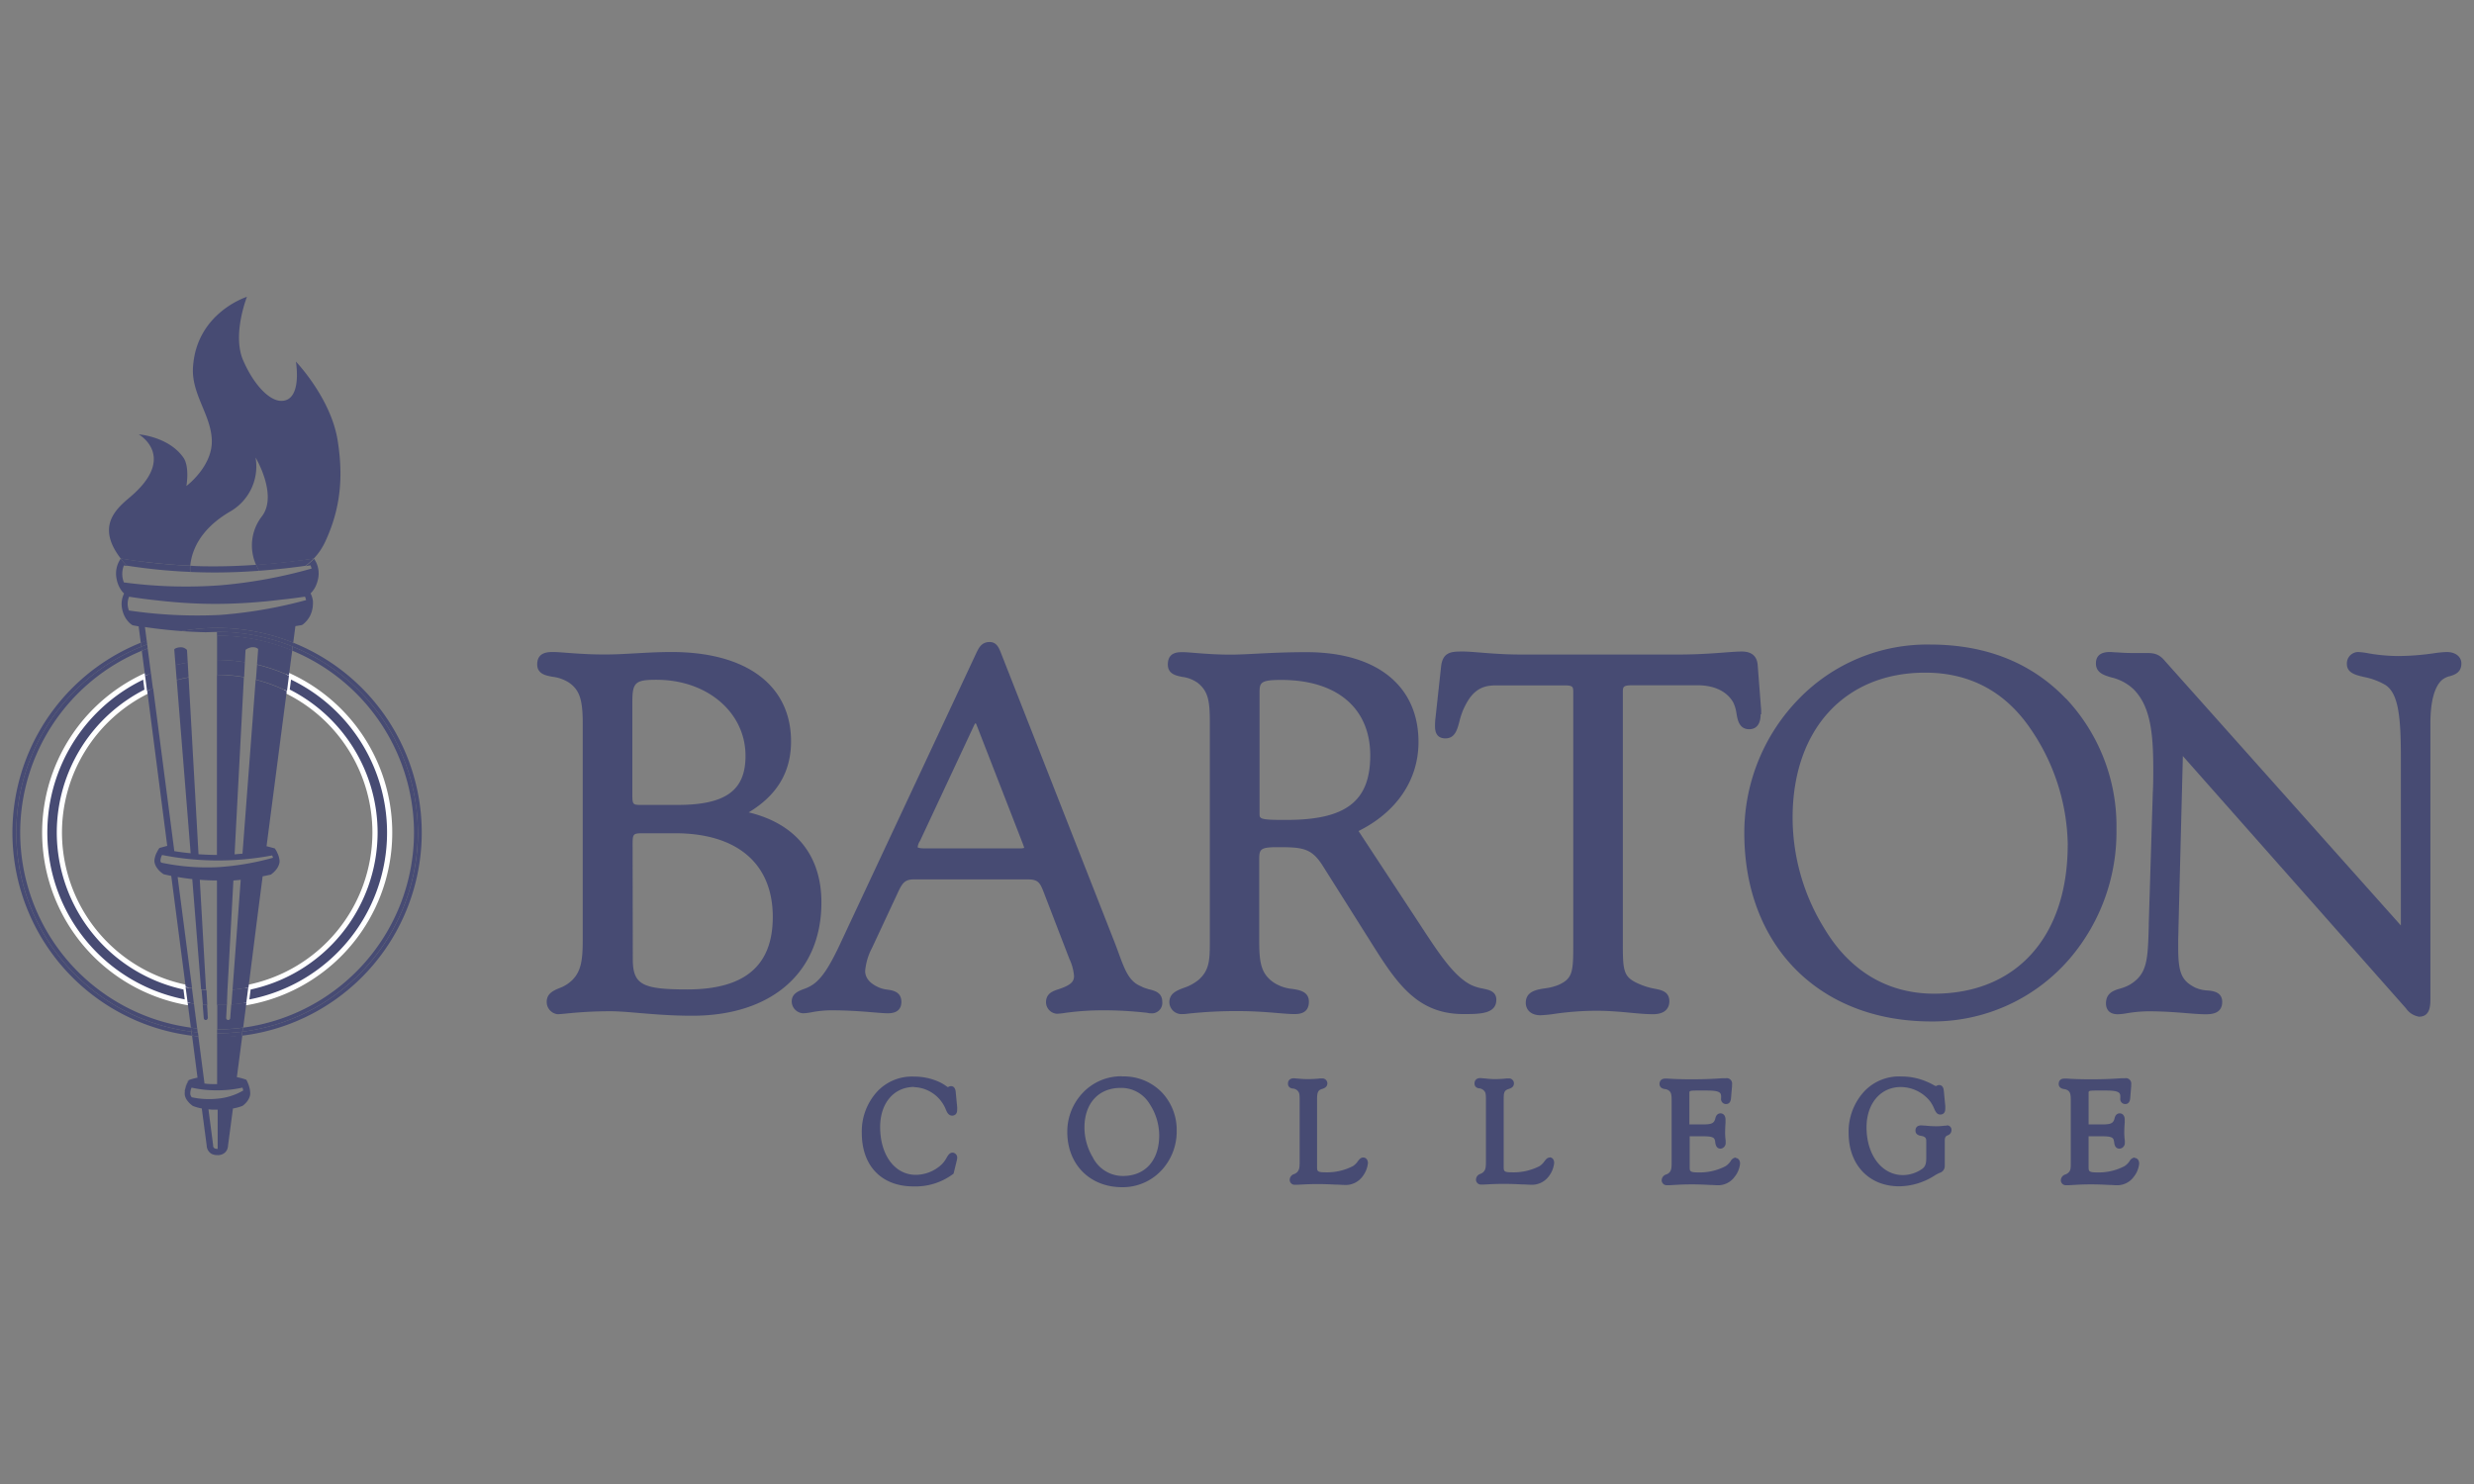<svg id="Layer_1" data-name="Layer 1" xmlns="http://www.w3.org/2000/svg" viewBox="0 0 500 300"><rect x="0" y="0" width="500" height="300" fill="#808080" stroke="none"/><defs><style>.cls-1,.cls-2{fill:#474b73;}.cls-2{stroke:#fff;stroke-miterlimit:10;stroke-width:1.05px;}</style></defs><path class="cls-1" d="M3.29,168.31a40.59,40.59,0,0,1,25.26-37.58l-.1-.8a41.37,41.37,0,0,0,10.34,79.44l-.11-.82A40.57,40.57,0,0,1,3.29,168.31"/><path class="cls-1" d="M84.46,168.31A40.57,40.57,0,0,1,49,208.56l-.1.81a41.36,41.36,0,0,0,10.35-79.45l-.1.8a40.58,40.58,0,0,1,25.3,37.59"/><path class="cls-1" d="M83.67,168.31a39.84,39.84,0,0,1-34.55,39.44l-.11.81a40.58,40.58,0,0,0,10.15-77.84l-.11.81a39.86,39.86,0,0,1,24.62,36.78"/><path class="cls-1" d="M4.08,168.31a39.85,39.85,0,0,1,24.58-36.76l-.11-.82a40.58,40.58,0,0,0,10.13,77.82l-.11-.81A39.84,39.84,0,0,1,4.08,168.31"/><path class="cls-1" d="M12,168.31a31.93,31.93,0,0,1,17.76-28.59l-.4-3.1a34.88,34.88,0,0,0,8.59,66.06l-.4-3.09A32,32,0,0,1,12,168.31"/><path class="cls-2" d="M12,168.31a31.93,31.93,0,0,1,17.76-28.59l-.4-3.1a34.88,34.88,0,0,0,8.59,66.06l-.4-3.09A32,32,0,0,1,12,168.31Z"/><path class="cls-1" d="M75.79,168.31A32,32,0,0,1,50.18,199.6l-.4,3.09a34.88,34.88,0,0,0,8.61-66.09l-.4,3.1a31.93,31.93,0,0,1,17.8,28.61"/><path class="cls-2" d="M75.79,168.31A32,32,0,0,1,50.18,199.6l-.4,3.09a34.88,34.88,0,0,0,8.61-66.09l-.4,3.1A31.93,31.93,0,0,1,75.79,168.31Z"/><rect class="cls-1" x="40.83" y="200.07" height="3.01"/><rect class="cls-1" x="43.84" y="208.9" height="0.79"/><rect class="cls-1" x="43.84" y="208.11" height="0.79"/><polygon class="cls-1" points="43.85 201.68 43.85 201.42 43.85 203.2 43.85 203.2 43.85 201.68"/><rect class="cls-1" x="43.84" y="200.23" height="0.02"/><path class="cls-1" d="M28.73,113.53c2.48.31,5.86.66,9.72.83.27-2.79,1.76-7.21,7.92-10.87a10.51,10.51,0,0,0,5.28-11s4.49,7.48,1.35,11.8a9.6,9.6,0,0,0-1.23,9.94c3.8-.27,7-.65,9.12-.93,1.6-.22,2.52-.38,2.52-.38s0,0,0,0a12.68,12.68,0,0,0,2.31-3.4c3.14-6.72,3.68-13.13,2.53-20.42-1.35-8.63-8.45-16-8.45-16s1.42,8.18-3.14,7.93c-2.18-.12-5.26-3-7.52-8.19S49.91,60,49.91,60,39.63,63.22,39,74.34c-.31,5.45,3.81,9.74,3.81,14.91s-5.14,9-5.14,9,.71-3.91-.63-5.78c-3-4.23-9-4.66-9-4.66s8,4.56-1.94,12.84c-3.25,2.71-6.37,6.15-1.71,12.25,0,0,.84.16,2.3.38l2.05.28"/><path class="cls-1" d="M62.93,123.81a5.88,5.88,0,0,0,.22-.83,6.22,6.22,0,0,0,.09-.82,6.22,6.22,0,0,1-.09.82,5.88,5.88,0,0,1-.22.83"/><path class="cls-1" d="M37.52,219.54h0s0,0,0-.08Z"/><path class="cls-1" d="M37.76,219l0,.06h0a.17.17,0,0,1,0-.05"/><path class="cls-1" d="M37.52,219.54a.93.93,0,0,1,0,.13l0-.12h0"/><path class="cls-1" d="M37.91,218.65l-.15.32.1-.21a.54.54,0,0,0,0-.11"/><path class="cls-1" d="M29.29,126.76c1.75.27,4.32.59,7.39.82a41.53,41.53,0,0,1,7.19-.64,41,41,0,0,1,15.39,3l.44-3.36,1.31-.22a3,3,0,0,0,.56-.43h0a5.28,5.28,0,0,0,.84-1,5.08,5.08,0,0,0,.52-1.07,5.88,5.88,0,0,0,.22-.83,6.18,6.18,0,0,0,.09-.83,5.74,5.74,0,0,0,0-.73,5,5,0,0,0-.13-.63,4,4,0,0,0-.34-.88,5.19,5.19,0,0,0,1.25-2,7,7,0,0,0,.26-.91,5.17,5.17,0,0,0-.81-4.09,10.8,10.8,0,0,1-1.72,1.49l1-.16a3.78,3.78,0,0,1,.22.65,97.33,97.33,0,0,1-18.47,3.38,94.78,94.78,0,0,1-19.46-.58,4.61,4.61,0,0,1,0-3.43l.67.11a14.46,14.46,0,0,1-1.31-1.49,5.26,5.26,0,0,0-.83,4.12,5.63,5.63,0,0,0,.56,1.64,4.73,4.73,0,0,0,.73,1.07c.08.09.15.15.22.22a4.72,4.72,0,0,0-.41,3.06,4.9,4.9,0,0,0,.22.84,5.07,5.07,0,0,0,1,1.75,3.73,3.73,0,0,0,.91.77s.44.09,1.22.22l.44,3.37,1.19-.47Zm-3.22-3.3a4.44,4.44,0,0,1-.2-.7,3.66,3.66,0,0,1,.22-2.13c1.08.17,3.13.48,5.83.76l1.63.18,1.46.13c2.51.22,5.38.38,8.44.38,2.49,0,4.9-.1,7.11-.25,1.1-.08,2.16-.17,3.15-.26s2.12-.22,3-.33c2.24-.24,4-.48,4.93-.62a3.12,3.12,0,0,1,.22.69,92.47,92.47,0,0,1-17.36,3,94.9,94.9,0,0,1-18.48-.9"/><path class="cls-1" d="M43.88,209.69h0v9.47h0c-1,0-1.82,0-2.55-.12h0l-1.24-9.54c-.43,0-.85-.08-1.27-.13l1.1,8.49a9.54,9.54,0,0,0-1.82.51l0,.08-.16.31-.12.26a4.32,4.32,0,0,0-.21.52,0,0,0,0,0,0,0l-.06.19a3.36,3.36,0,0,0-.13.48,2.29,2.29,0,0,0-.07.36l0,.2a2.32,2.32,0,0,0,0,.59v0a2.54,2.54,0,0,0,.41,1,2.92,2.92,0,0,0,.21.28,4.56,4.56,0,0,0,1,.93,9.25,9.25,0,0,0,1.81.51l1,7.55a2,2,0,0,0,.91,1.59,2.47,2.47,0,0,0,1.24.29,2.1,2.1,0,0,0,1.62-.59,2,2,0,0,0,.53-1.29l1-7.54a10.06,10.06,0,0,0,1.91-.52,3.45,3.45,0,0,0,.44-.35,4,4,0,0,0,.8-1,2.86,2.86,0,0,0,.33-.93,2.8,2.8,0,0,0,0-.51,4.52,4.52,0,0,0-.17-1,7.37,7.37,0,0,0-.6-1.5,10.39,10.39,0,0,0-1.92-.52l1.11-8.48a41.8,41.8,0,0,1-5,.32m0,22.65c-.26,0-.87,0-.91-.63v-.16l-.94-7.2c.24,0,.47.05.73.06s.73,0,1.13,0v7.88h0M49,219.87a3.83,3.83,0,0,1,.16.58,12.45,12.45,0,0,1-5.27,1.66,16.34,16.34,0,0,1-5.14-.29,1.34,1.34,0,0,1-.29-.6,2.83,2.83,0,0,1,.26-1.35,21.68,21.68,0,0,0,5.12.54,22.3,22.3,0,0,0,5.16-.54"/><path class="cls-1" d="M37.48,219.67a2.58,2.58,0,0,0-.1.33,2,2,0,0,1,.08-.26.64.64,0,0,1,0-.07"/><path class="cls-1" d="M37.33,220.17c0,.06,0,.11,0,.17a.56.56,0,0,1,0-.12v-.05"/><path class="cls-1" d="M37.52,219.55s0,.08,0,.11a.24.24,0,0,1,0,.08l.06-.19"/><path class="cls-1" d="M37.22,220.86a2.77,2.77,0,0,0,0,.5,2.81,2.81,0,0,1,0-.58v.08"/><path class="cls-1" d="M37.29,220.34a2,2,0,0,0,0,.24l.06-.36,0,.12"/><path class="cls-1" d="M37.74,219h0c-.06.13-.12.28-.18.43l0,.08c.07-.19.15-.37.22-.52"/><path class="cls-1" d="M37.46,219.74a2,2,0,0,0-.08.26l-.05.17v.05a3.36,3.36,0,0,1,.13-.48"/><path class="cls-1" d="M43.85,178.08h0v22.15h0l1,0c.38,0,.75,0,1.12-.06h0L47.17,178l1.48-.14L47,200.08a31.22,31.22,0,0,0,3.22-.48L52,185.52l1.08-8.36c1-.2,1.67-.36,1.67-.36a5.34,5.34,0,0,0,.78-.68c.1-.11.21-.23.31-.36a3.2,3.2,0,0,0,.65-1.42,2.33,2.33,0,0,0,0-.46,4.44,4.44,0,0,0-.41-1.4c-.06-.14-.12-.27-.18-.38-.19-.35-.35-.58-.35-.58h0v0s-.63-.19-1.68-.45l3.44-26.43.64-4.91a32.33,32.33,0,0,0-6.28-2.32l-2.66,35.16-1.6.14,1.88-35.8a32.58,32.58,0,0,0-5.45-.48h0v36.4h0c-1.29,0-2.54-.06-3.72-.14l-2-35.73c-.81.15-1.61.32-2.4.53l2.81,35c-.72-.07-1.41-.15-2-.23s-.9-.13-1.3-.2l-4.28-32.92c-.41.18-.8.36-1.19.56L33.8,171c-1,.25-1.6.44-1.6.44v0h0l-.22.34.22-.34-.22.34a2.6,2.6,0,0,0-.13.24c-.07.11-.13.24-.2.38a4.47,4.47,0,0,0-.43,1.4,2.33,2.33,0,0,0,0,.46,2.91,2.91,0,0,0,.49,1.17c.11.16.23.31.34.44a5.36,5.36,0,0,0,1,.85s.58.15,1.56.35l2.92,22.45,1.29.22-2.92-22.44h0l1.37.21h0c.5.07,1,.14,1.59.2h0l1.78,22.28,1,.07-1.26-22.21c1.08.09,2.23.14,3.42.14m-11.29-3.69a1.17,1.17,0,0,1-.09-.24,2.69,2.69,0,0,1,.34-1.22,58.08,58.08,0,0,0,11,1.11A59.31,59.31,0,0,0,55,172.93a4.52,4.52,0,0,1,.18.47,54,54,0,0,1-10.81,1.88,44.69,44.69,0,0,1-11.77-.89"/><path class="cls-1" d="M37.92,202.68l.66,5.06c.42.06.84.12,1.27.16l-.66-5-1.27-.2"/><path class="cls-1" d="M43.87,133.43a35.82,35.82,0,0,1,5.62.45l.13-2.43c0-.23,1-.61,1.34-.61l.27,0c.41,0,1,.25.94.48l-.23,3a34.59,34.59,0,0,1,6.45,2.22l.67-5.06a39.62,39.62,0,0,0-15.19-3h0v4.91h0"/><path class="cls-1" d="M46.74,203.07l-.21,2.74a.41.41,0,0,1-.43.39h0a.42.42,0,0,1-.39-.44l.14-2.62-.86,0-1.08.05h0v0h0v4.9h0a39.53,39.53,0,0,0,5.24-.36l.66-5.06c-1,.17-2,.3-3,.38"/><path class="cls-1" d="M30.5,136.09l-.65-5-1.19.47.66,5.07,1.18-.53"/><path class="cls-1" d="M42,205.76l-.15-2.62-.89-.07.22,2.75a.4.4,0,0,0,.42.38h0a.4.4,0,0,0,.38-.44"/><path class="cls-1" d="M37.8,131.47c0-.23-.72-.62-1.08-.62h-.31c-.4,0-1.21.24-1.19.47l.25,3.14c.81-.2,1.64-.37,2.47-.51Z"/><path class="cls-1" d="M36.67,127.58c1.49.11,3.08.19,4.76.23.81,0,1.62-.08,2.45-.08a40.47,40.47,0,0,1,15.28,3l.11-.8a41.11,41.11,0,0,0-15.39-3,41.76,41.76,0,0,0-7.21.64"/><path class="cls-1" d="M40,208.71l-1.27-.15.11.8c.42,0,.84.11,1.27.14Z"/><path class="cls-1" d="M29.75,130.26l-.11-.8c-.4.15-.8.31-1.19.48l.1.79c.4-.16.79-.32,1.2-.47"/><path class="cls-1" d="M43.87,208.9h0v.79h0a41.67,41.67,0,0,0,5-.32l.11-.81a41.34,41.34,0,0,1-5.14.34"/><path class="cls-1" d="M43.87,208.11h0v.79h0a41.34,41.34,0,0,0,5.14-.34l.11-.81a39.56,39.56,0,0,1-5.25.36"/><path class="cls-1" d="M43.85,127.83v.69h0a39.52,39.52,0,0,1,15.17,3l.11-.82a40.47,40.47,0,0,0-15.28-3c-.83,0-1.64,0-2.45.08.66,0,1.34,0,2,0h.4"/><path class="cls-1" d="M29.85,131.08l-.1-.82c-.41.15-.8.31-1.2.47l.11.82,1.19-.47"/><path class="cls-1" d="M38.57,207.74l.11.81c.42.06.85.12,1.27.16l-.1-.81c-.43,0-.85-.1-1.28-.16"/><path class="cls-1" d="M37.51,199.59l.41,3.09c.42.08.84.14,1.27.2l-.39-3.06c-.43-.07-.86-.14-1.29-.23"/><path class="cls-1" d="M41,203.07l.9.07-.17-3c-.33,0-.65,0-1-.08Z"/><path class="cls-1" d="M43.87,136.4a31.8,31.8,0,0,1,5.47.47l.15-3a35.81,35.81,0,0,0-5.62-.46h0v3h0"/><path class="cls-1" d="M47,200.08l-.22,3c1-.08,2-.21,3-.38l.4-3.09c-1,.21-2.13.37-3.22.48"/><path class="cls-1" d="M30.9,139.16l-.39-3.07-1.19.53.4,3.1c.39-.2.79-.38,1.18-.56"/><path class="cls-1" d="M43.82,200.25l0,1.17v-1.17h0"/><path class="cls-1" d="M45.91,201.72l.06-1.57c-.37,0-.75,0-1.12,0s-.66.05-1,.06v1.43l0,1.52c.37,0,.73,0,1.1,0l.86,0Z"/><path class="cls-1" d="M45.86,203.13l0-1.41-.07,1.41h0"/><polygon class="cls-1" points="43.85 200.25 43.85 201.42 43.85 201.68 43.85 200.25 43.85 200.25"/><path class="cls-1" d="M44.85,200.2c.37,0,.75,0,1.12,0h0c-.37,0-.75,0-1.12.06"/><path class="cls-1" d="M43.88,203.22h0c.36,0,.72,0,1.08-.05-.37,0-.73,0-1.1,0Z"/><path class="cls-1" d="M38.11,136.93l-.17-3c-.83.14-1.66.31-2.47.51l.24,3c.79-.21,1.59-.38,2.4-.53"/><path class="cls-1" d="M58,139.7l.4-3.1a34.59,34.59,0,0,0-6.45-2.22l-.23,3A31.27,31.27,0,0,1,58,139.7"/><path class="cls-1" d="M38,218.45l-.12.2a.37.37,0,0,1,0,.11c.07-.13.13-.25.17-.31"/><path class="cls-1" d="M60.89,113.24c-2.09.29-5.32.67-9.12.94a8.93,8.93,0,0,0,.6,1.2c4-.29,7.36-.71,9.34-1a11.33,11.33,0,0,0,1.72-1.49s0,0,0,0-.92.16-2.52.37"/><path class="cls-1" d="M38.41,115.61a10.94,10.94,0,0,1,0-1.24c-3.86-.18-7.24-.53-9.72-.84l-2.05-.29c-1.46-.21-2.3-.37-2.3-.37a13.31,13.31,0,0,0,1.31,1.48,113,113,0,0,0,12.72,1.26"/><path class="cls-1" d="M52.37,115.38a9.58,9.58,0,0,1-.6-1.2c-2.58.18-5.41.31-8.32.31-1.73,0-3.4,0-5-.13a11.29,11.29,0,0,0,0,1.26c1.61.07,3.29.11,5,.11,3.13,0,6.17-.14,8.92-.35"/><rect class="cls-1" x="40.68" y="209.46" height="9.61" transform="translate(-27.34 7.05) rotate(-7.42)"/><rect class="cls-1" x="37.34" y="177.29" height="22.63" transform="translate(-24.04 6.4) rotate(-7.42)"/><polyline class="cls-1" points="39.19 202.88 39.85 207.91 39.85 207.91 39.2 202.88 39.19 202.88"/><rect class="cls-1" x="40" y="208.7" height="0.81"/><rect class="cls-1" x="39.9" y="207.9" width="0.01" height="0.81"/><path class="cls-1" d="M42,205.76a.4.4,0,0,1-.38.44h0a.42.42,0,0,0,.39-.44l-.15-2.62h0Z"/><path class="cls-1" d="M43.85,178.08h0c-1.19,0-2.34-.05-3.42-.14l1.25,22.21h0l-1.25-22.21c1.07.09,2.22.14,3.41.14"/><rect class="cls-1" x="41.77" y="200.15" height="2.99" transform="translate(-11.3 2.68) rotate(-3.23)"/><path class="cls-1" d="M151.36,164.2c5.73-3.47,8.51-8.17,8.51-14.33,0-11.31-9-18.06-24.11-18.06-2.63,0-5.09.14-7.47.27-2.1.12-4.08.23-6,.23-3.26,0-5.84-.2-7.73-.34-1.15-.09-2.06-.16-2.78-.16-1,0-3.21,0-3.21,2.5,0,1.93,1.75,2.25,3,2.49A7.92,7.92,0,0,1,115,138c2.12,1.49,2.77,3.41,2.77,8.2V190c0,4.08-.32,6.34-2.13,8.14a7.3,7.3,0,0,1-2.63,1.63c-1.12.47-2.52,1.06-2.52,2.76a2.49,2.49,0,0,0,2.2,2.5c.35,0,.85-.05,1.62-.12a84.12,84.12,0,0,1,9.09-.48c1.58,0,3.5.16,5.71.35,3.11.26,6.64.56,10.76.56,16.12,0,26.14-8.78,26.14-22.91,0-9.5-5.2-15.91-14.68-18.2M137,162.72H129.8c-2,0-2,0-2-2.45V141.89c0-3.93.59-4.47,4.87-4.47,10.27,0,18,6.61,18,15.38,0,7-4,9.92-13.76,9.92M127.85,171c0-2.55,0-2.55,2.45-2.55h6.16c12.54,0,19.72,6.16,19.72,16.9,0,9.87-5.65,14.67-17.29,14.67-9.18,0-11-1-11-6.18Z"/><path class="cls-1" d="M231.9,199.89a5.41,5.41,0,0,1-1.33-.52c-2.88-1.17-3.52-4.27-5.31-8.88l-22.93-58.4-.06-.15c-.4-1-.86-2.15-2.27-2.15-1.58,0-2.13,1.12-2.58,2l-28,59.82c-1.69,3.48-3.11,5.92-4.94,7.29a7.64,7.64,0,0,1-1.92,1c-1.13.42-2.55.95-2.55,2.54a2.42,2.42,0,0,0,2.3,2.4,10.73,10.73,0,0,0,1.72-.21,22.11,22.11,0,0,1,3.94-.39c3.53,0,6.4.24,8.5.41,1.27.11,2.27.19,3,.19,2.23,0,2.7-1.25,2.7-2.3,0-2.07-1.77-2.33-2.83-2.48a6.34,6.34,0,0,1-1.49-.35c-1.39-.55-3-1.6-3-3.43a12.32,12.32,0,0,1,1.41-4.7l5-10.71c1.08-2.36,1.51-3.1,3.55-3.1h22.73c2.14,0,2.57.49,3.33,2.43l5.26,13.66a9.84,9.84,0,0,1,.93,3.43c0,1-.41,1.71-2.61,2.51l-.55.19c-1.11.37-2.5.83-2.5,2.65a2.37,2.37,0,0,0,2.2,2.3,13.17,13.17,0,0,0,1.48-.15,54.9,54.9,0,0,1,7.92-.55,75.88,75.88,0,0,1,8.32.45c1,.09.68.15,1.19.15a2.12,2.12,0,0,0,2.39-2.3c0-2-1.7-2.3-2.94-2.61M207,171.4a2.34,2.34,0,0,1-.8.11h-19.3c-1.2,0-1.46-.22-1.44-.22a2.7,2.7,0,0,1,.47-1.28l10.94-23.39a1.77,1.77,0,0,1,.29-.44,1.36,1.36,0,0,1,.24.45l9.19,23.62.07.17c.14.38.28.75.34,1"/><path class="cls-1" d="M299.77,199.86a9.54,9.54,0,0,1-2.47-.75c-3.52-1.8-6.47-6.31-10.55-12.56L274.56,168c7.72-3.84,12.12-10.35,12.12-18,0-11.37-8.45-18.16-22.61-18.16-4.2,0-7.73.18-10.57.33-1.86.09-3.45.17-4.68.17-3,0-5.47-.2-7.26-.34-1.06-.09-1.91-.16-2.54-.16-1,0-3,0-3,2.5,0,1.91,1.66,2.24,2.87,2.49A6.92,6.92,0,0,1,242,138c2.27,1.77,2.51,3.87,2.51,8.23V190c0,3.91,0,6.07-2.26,8.07a9.46,9.46,0,0,1-3.05,1.65c-1.35.51-2.87,1.09-2.87,2.9A2.45,2.45,0,0,0,239,205c.23,0,.56,0,1.15-.09a90.3,90.3,0,0,1,10.06-.51c3.31,0,5.94.22,8.06.4,1.34.11,2.4.2,3.26.2s3,0,3-2.5c0-2.05-1.91-2.36-3.31-2.58a8.34,8.34,0,0,1-3.73-1.25c-2.67-1.8-3-4.11-3-8.59V173.71c0-2.08.28-2.45,3.76-2.45,4.95,0,6.77.18,9,3.64l10.51,16.67c4.95,7.87,9.15,13.43,18,13.43,3.27,0,6.65,0,6.65-2.9,0-1.72-1.55-2-2.67-2.24M276.93,152.7c0,9.27-4.9,13.05-16.9,13.05h-1c-4.47,0-4.47-.31-4.47-1.23V140c0-2,.19-2.55,4.37-2.55,11.28,0,18,5.71,18,15.28"/><path class="cls-1" d="M355.94,144.41v-.79l-.71-9.2c-.15-1.8-1.23-2.71-3.21-2.71-.86,0-2,.09-3.42.19-2.34.18-5.54.42-9.51.42H307.57c-3.5,0-6.28-.23-8.51-.41-1.4-.11-2.51-.2-3.41-.2-2.2,0-4.1,0-4.41,3.09L290.13,145a12.86,12.86,0,0,0-.11,1.87c0,2,1.14,2.4,2.1,2.4,1.92,0,2.38-1.75,2.8-3.3a17.08,17.08,0,0,1,.72-2.3c1.62-3.72,3.41-5.11,6.58-5.11h14c1.68,0,1.74.28,1.74,1.44v50.92c0,5.55-.11,6.91-3,8.19a10.78,10.78,0,0,1-2.79.7c-1.61.25-3.81.6-3.81,2.92,0,1.16.79,2.51,3,2.51a24,24,0,0,0,2.73-.27,60.65,60.65,0,0,1,8.49-.64c2.6,0,4.95.22,7,.41,1.69.16,3.15.29,4.49.29,3,0,3.31-1.82,3.31-2.6,0-2-1.65-2.3-3-2.56a14,14,0,0,1-3.21-1c-2.94-1.3-3.19-2.43-3.19-7.59V140.07c0-1.24,0-1.54,2-1.54h13.14c3.41,0,6,1.3,7.22,3.56a8,8,0,0,1,.62,2.21c.21,1.24.54,3.12,2.56,3.12.86,0,2.3-.39,2.3-3"/><path class="cls-1" d="M417.53,141.24c-6.95-7.27-16.19-10.94-27.46-10.94a36.13,36.13,0,0,0-26.54,11,38.75,38.75,0,0,0-11,27.13c0,22.76,15.17,38.06,37.75,38.06a36.43,36.43,0,0,0,28.1-12.8,39.38,39.38,0,0,0,9.36-26.07,37.61,37.61,0,0,0-10.2-26.41m.35,29.54c0,18.58-10.35,30.13-27,30.13-9.38,0-17.05-4.57-22.2-13.21h0a42.67,42.67,0,0,1-6.4-22.36c0-17.82,10.52-29.33,26.79-29.33,9.08,0,16.29,3.89,21.43,11.55a42.49,42.49,0,0,1,7.39,23.23"/><path class="cls-1" d="M494.49,131.81a22.46,22.46,0,0,0-2.59.25,51.49,51.49,0,0,1-7.21.56,35.14,35.14,0,0,1-6.08-.56,14.24,14.24,0,0,0-2.1-.25,2.31,2.31,0,0,0-2.2,2.4c0,1.83,1.75,2.24,3.43,2.64a13.83,13.83,0,0,1,4.34,1.61c2.64,1.7,3.14,6.42,3.14,14.54v34.09l-47.68-53.47c-1.33-1.61-2.49-1.61-4-1.61h-2.72c-1.2,0-2.21-.07-3-.13-.55,0-1-.07-1.33-.07-.72,0-2.9,0-2.9,2.3,0,1.91,1.65,2.4,3.11,2.83a9.74,9.74,0,0,1,4.48,2.38c3.35,3.36,4,8.61,4,16,0,1.63,0,3.31-.1,5.09l-.81,26.3v.48c-.19,6.86-.27,9.7-3.8,11.85a8.68,8.68,0,0,1-2,.81c-1.21.36-2.85.85-2.85,3,0,.66.23,2.19,2.4,2.19a12.54,12.54,0,0,0,1.86-.21,27.8,27.8,0,0,1,4.3-.39c3.09,0,5.7.21,7.79.38,1.45.12,2.7.22,3.73.22s3.41,0,3.41-2.5c0-2-1.84-2.21-2.94-2.31a6.85,6.85,0,0,1-2.51-.58c-2.73-1.37-3.44-3-3.44-7.92,0-.56,0-1.14,0-1.75s.05-1.47.05-2.26l.89-34.88,45.09,51a4,4,0,0,0,2.64,1.69c2.3,0,2.3-2.33,2.3-3.72V146.23c0-4.37.81-7.41,2.35-8.78a4,4,0,0,1,1.62-.77c.91-.28,2.29-.7,2.29-2.57,0-1.15-.93-2.3-3-2.3"/><path class="cls-1" d="M184.67,219.77a7.17,7.17,0,0,1,6.07,3.66,5.73,5.73,0,0,1,.4.84c.24.56.54,1.26,1.3,1.26.23,0,1-.09,1-1.14a4.86,4.86,0,0,0,0-.64l-.29-3c-.08-1-.62-1.18-.94-1.18a1.2,1.2,0,0,0-.63.21l0,0c-.11-.06-.28-.18-.41-.27a8,8,0,0,0-1.32-.77,12.11,12.11,0,0,0-5.11-1.1,9.6,9.6,0,0,0-7.43,3,11.91,11.91,0,0,0-3.14,8.39c0,6.67,4,10.81,10.43,10.81a12.69,12.69,0,0,0,7.93-2.44l.19-.14.63-2.58a3,3,0,0,0,.1-.62,1,1,0,0,0-.91-1.05c-.62,0-.92.52-1.21,1a5.81,5.81,0,0,1-1,1.37,7.73,7.73,0,0,1-5.25,2.12c-4.24,0-7.2-4-7.2-9.67,0-4.84,2.78-8.1,6.91-8.1"/><path class="cls-1" d="M226.74,217.58a10.65,10.65,0,0,0-7.81,3.24,11.41,11.41,0,0,0-3.23,8c0,6.58,4.56,11.18,11.1,11.18a10.7,10.7,0,0,0,8.25-3.76,11.52,11.52,0,0,0,2.76-7.65,11,11,0,0,0-3-7.76,10.68,10.68,0,0,0-8.06-3.22m-5.8,16.51a11.82,11.82,0,0,1-1.78-6.19c0-4.87,2.86-8,7.29-8a6.66,6.66,0,0,1,5.82,3.14,11.72,11.72,0,0,1,2,6.42c0,5.08-2.81,8.24-7.34,8.24a6.79,6.79,0,0,1-6-3.6Z"/><path class="cls-1" d="M275.5,234c-.5,0-.78.37-1.06.73a3.72,3.72,0,0,1-1,1,11.45,11.45,0,0,1-5.66,1.26c-1.6,0-1.6-.27-1.6-1.17V222.46c0-1.14.05-1.68.45-2.05a1.56,1.56,0,0,1,.55-.26c.38-.13,1.08-.36,1.08-1.14a1,1,0,0,0-1.06-1l-.37,0a22.09,22.09,0,0,1-2.6.14,18.49,18.49,0,0,1-1.92-.11c-.34,0-.6-.06-.81-.06-1,0-1.2.68-1.2,1.08,0,.83.74,1,1.05,1a1.56,1.56,0,0,1,.73.29c.56.45.58.83.58,2.08v12.46c0,1.14-.07,1.62-.51,2.08a1.79,1.79,0,0,1-.58.37,1.25,1.25,0,0,0-.92,1.17,1,1,0,0,0,.94,1l.38,0c.6,0,2-.14,4.34-.14,1.48,0,2.7.06,3.69.11.66,0,1.2.06,1.63.06a4.23,4.23,0,0,0,3.71-1.67,5.33,5.33,0,0,0,1.12-2.73c0-.78-.48-1.14-.92-1.14"/><path class="cls-1" d="M313.22,234c-.5,0-.79.37-1.06.73a3.86,3.86,0,0,1-1,1,11.46,11.46,0,0,1-5.67,1.26c-1.59,0-1.59-.27-1.59-1.17V222.46c0-1.14,0-1.68.45-2.05a1.56,1.56,0,0,1,.55-.26c.38-.13,1.07-.36,1.07-1.14a1,1,0,0,0-1.05-1l-.37,0a22.18,22.18,0,0,1-2.59.14A18.75,18.75,0,0,1,300,218c-.33,0-.6-.06-.8-.06-1,0-1.2.68-1.2,1.08,0,.83.74,1,1,1a1.56,1.56,0,0,1,.73.29c.56.45.58.83.58,2.08v12.46c0,1.14-.07,1.62-.51,2.08a1.9,1.9,0,0,1-.58.37,1.24,1.24,0,0,0-.92,1.17,1,1,0,0,0,.94,1l.38,0c.6,0,2-.14,4.34-.14,1.47,0,2.7.06,3.68.11.66,0,1.21.06,1.64.06a4.24,4.24,0,0,0,3.71-1.67,5.29,5.29,0,0,0,1.11-2.73c0-.78-.47-1.14-.91-1.14"/><path class="cls-1" d="M350.77,234a1.35,1.35,0,0,0-1,.73,3.74,3.74,0,0,1-1,1,11.18,11.18,0,0,1-5.58,1.28c-1.7,0-1.7-.25-1.7-1.17V230a2.11,2.11,0,0,1,0-.29h2.9c1.59,0,2,.25,2.15.67a2.23,2.23,0,0,1,.12.57c.05.38.17,1.26,1.1,1.26a1.15,1.15,0,0,0,1-1.25q0-.12,0-.39a11.74,11.74,0,0,1-.11-1.6c0-.88.05-1.58.08-2,0-.27,0-.48,0-.62,0-.94-.54-1.28-1-1.28-.76,0-1,.71-1.06,1.05a2,2,0,0,1-.23.56c-.34.49-.86.63-2.34.63h-2.67c0-.12,0-.31,0-.43v-5.92c0-.41,0-.5,1.56-.5h2c2.67,0,2.86.47,2.85,1.29a2.45,2.45,0,0,0,0,.27,1,1,0,0,0,1,1.17c.6,0,.94-.41,1-1.2l.21-2.41a.61.61,0,0,1,0-.14,1.94,1.94,0,0,0,0-.24,1.08,1.08,0,0,0-1.23-1.23l-.74,0c-1,.08-3.09.22-6.19.22-2.57,0-4.19-.1-4.88-.15l-.42,0c-1,0-1.2.68-1.2,1.08,0,.83.78,1,1.11,1.05a1.7,1.7,0,0,1,.75.27c.51.39.59.84.59,2.08v12.46c0,1.12-.05,1.62-.48,2.08a1.69,1.69,0,0,1-.6.36,1.26,1.26,0,0,0-.93,1.18,1,1,0,0,0,1,1l.43,0c.66,0,2.21-.17,4.67-.17,1.46,0,2.65.06,3.59.11.6,0,1.09.06,1.47.06a4.12,4.12,0,0,0,3.61-1.74,5,5,0,0,0,1.07-2.63c0-.78-.47-1.14-.91-1.14"/><path class="cls-1" d="M393.41,227.56l-.35,0a13.09,13.09,0,0,1-1.75.12,21.87,21.87,0,0,1-2.21-.13c-.32,0-.58-.05-.76-.05-1,0-1.22.57-1.22,1.06,0,.86.82,1,1.17,1.07a2.85,2.85,0,0,1,.41.09c.49.23.6.41.6,1v3.43c0,1.14-.22,1.71-.83,2.15a6.85,6.85,0,0,1-3.89,1.25c-4.26,0-7.35-4.07-7.35-9.67,0-4.79,2.84-8.13,6.91-8.13a7.65,7.65,0,0,1,5.93,2.88,7,7,0,0,1,.83,1.49c.25.55.53,1.19,1.24,1.19.29,0,1-.11,1-1.12a5.48,5.48,0,0,0,0-.66l-.29-3c-.08-1.07-.68-1.18-.94-1.18a1.2,1.2,0,0,0-.63.21l-.06,0a4.16,4.16,0,0,1-.52-.26c-.27-.15-.58-.33-1-.5a12.88,12.88,0,0,0-5.42-1.18,9.67,9.67,0,0,0-7.5,3,12,12,0,0,0-3.17,8.42c0,6.44,4.11,10.78,10.24,10.78a13.57,13.57,0,0,0,7.3-2.28l.3-.17.52-.26a1.41,1.41,0,0,0,1.07-1.4c0-.17,0-.31,0-.44s0-.12,0-.17v-4.45c0-.69.16-.86.33-1a.91.91,0,0,1,.22-.12,1.12,1.12,0,0,0,.81-1.09.89.89,0,0,0-.94-.94"/><path class="cls-1" d="M431.44,234a1.35,1.35,0,0,0-1.05.73,3.6,3.6,0,0,1-1,1,11.13,11.13,0,0,1-5.57,1.28c-1.71,0-1.71-.25-1.71-1.17V230c0-.14,0-.23,0-.29H425c1.59,0,2,.25,2.16.67a3.38,3.38,0,0,1,.12.57c.05.38.17,1.26,1.09,1.26a1.15,1.15,0,0,0,1.06-1.25,2.51,2.51,0,0,0,0-.39,11.88,11.88,0,0,1-.11-1.6c0-.88.05-1.58.09-2,0-.27,0-.48,0-.62,0-.94-.54-1.28-1-1.28-.76,0-1,.71-1.06,1.05a2,2,0,0,1-.23.56c-.33.49-.86.63-2.33.63h-2.68c0-.12,0-.31,0-.43v-5.92c0-.41,0-.5,1.56-.5h2c2.66,0,2.86.47,2.85,1.29a2.45,2.45,0,0,0,0,.27,1,1,0,0,0,1,1.17c.6,0,.94-.41,1-1.2l.2-2.41c0-.05,0-.09,0-.14a1.94,1.94,0,0,0,0-.24,1.08,1.08,0,0,0-1.23-1.23l-.73,0c-1,.08-3.09.22-6.2.22-2.56,0-4.18-.1-4.87-.15l-.42,0c-1.05,0-1.2.68-1.2,1.08,0,.83.77,1,1.11,1.05a1.79,1.79,0,0,1,.75.27c.5.39.58.84.58,2.08v12.46c0,1.12,0,1.62-.48,2.08a1.74,1.74,0,0,1-.59.36,1.27,1.27,0,0,0-.94,1.18,1,1,0,0,0,1,1l.43,0c.66,0,2.2-.17,4.66-.17,1.47,0,2.65.06,3.6.11.6,0,1.09.06,1.46.06a4.14,4.14,0,0,0,3.62-1.74,5,5,0,0,0,1.06-2.63c0-.78-.47-1.14-.91-1.14"/></svg>
